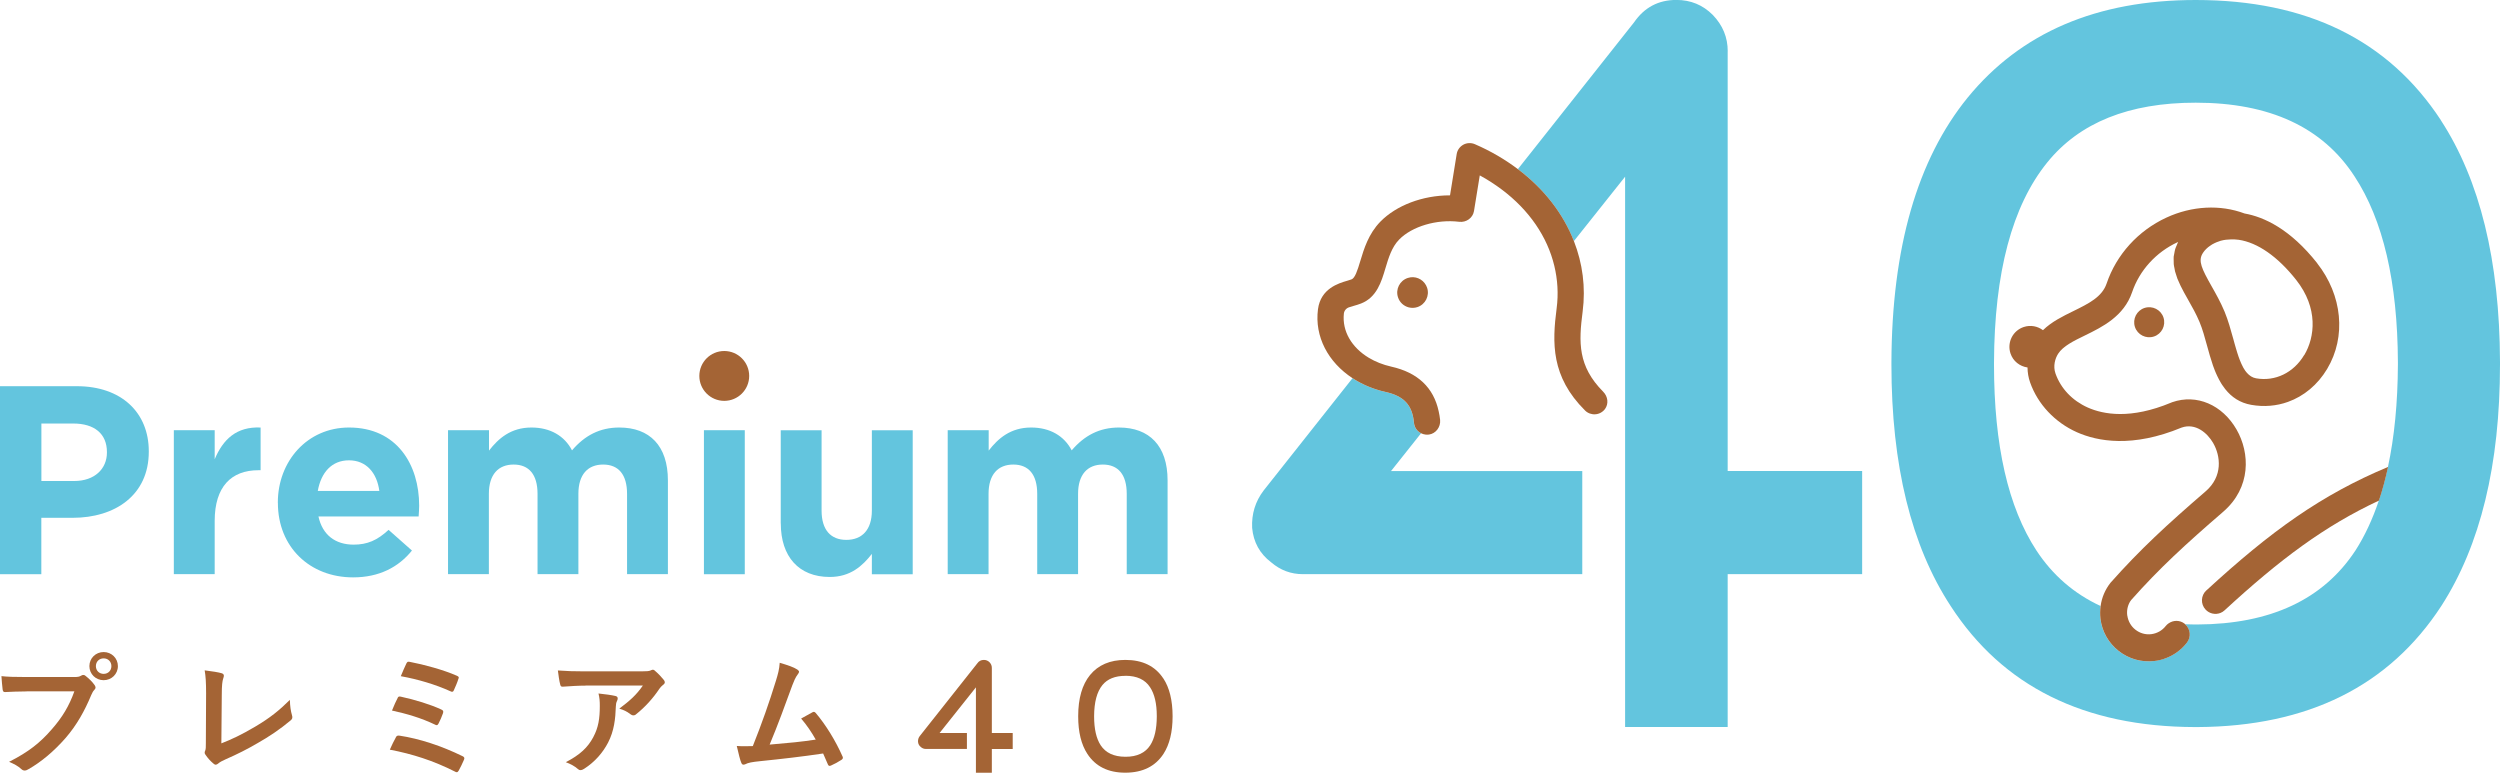 <?xml version="1.0" encoding="UTF-8"?>
<svg id="_レイヤー_2" data-name="レイヤー_2" xmlns="http://www.w3.org/2000/svg" viewBox="0 0 419.22 129.57">
  <defs>
    <style>
      .cls-1 {
        fill: none;
      }

      .cls-2 {
        fill: #a46435;
      }

      .cls-3 {
        fill: #63c5de;
      }
    </style>
  </defs>
  <g id="_レイヤー_1-2" data-name="レイヤー_1">
    <g>
      <g>
        <g>
          <path class="cls-3" d="M0,64.76h12.88c7.52,0,12.07,4.46,12.07,10.9v.09c0,7.3-5.68,11.08-12.75,11.08h-5.27v9.46H0v-31.53ZM12.43,80.66c3.47,0,5.5-2.07,5.5-4.77v-.09c0-3.11-2.16-4.78-5.63-4.78h-5.36v9.64h5.5Z"/>
          <path class="cls-3" d="M29.15,72.14h6.85v4.87c1.4-3.33,3.65-5.5,7.7-5.32v7.16h-.36c-4.55,0-7.34,2.75-7.34,8.51v8.92h-6.85v-24.15Z"/>
          <path class="cls-3" d="M46.59,84.35v-.09c0-6.89,4.91-12.57,11.94-12.57,8.06,0,11.76,6.26,11.76,13.11,0,.54-.05,1.17-.09,1.8h-16.8c.67,3.11,2.84,4.73,5.9,4.73,2.3,0,3.96-.72,5.86-2.48l3.92,3.47c-2.25,2.79-5.5,4.5-9.87,4.5-7.25,0-12.61-5.09-12.61-12.48ZM63.61,82.32c-.41-3.06-2.21-5.13-5.09-5.13s-4.68,2.03-5.23,5.13h10.32Z"/>
          <path class="cls-3" d="M75.15,72.14h6.85v3.42c1.58-2.03,3.65-3.87,7.12-3.87,3.15,0,5.54,1.4,6.8,3.83,2.12-2.48,4.64-3.83,7.93-3.83,5.09,0,8.15,3.06,8.15,8.87v15.72h-6.85v-13.47c0-3.24-1.44-4.91-4.01-4.91s-4.15,1.67-4.15,4.91v13.47h-6.85v-13.47c0-3.24-1.44-4.91-4.01-4.91s-4.15,1.67-4.15,4.91v13.47h-6.85v-24.15Z"/>
          <path class="cls-3" d="M118.04,72.14h6.85v24.15h-6.85v-24.15Z"/>
          <path class="cls-3" d="M130.92,87.78v-15.63h6.85v13.47c0,3.24,1.53,4.91,4.15,4.91s4.28-1.67,4.28-4.91v-13.47h6.85v24.15h-6.85v-3.42c-1.58,2.03-3.6,3.87-7.07,3.87-5.18,0-8.2-3.42-8.2-8.96Z"/>
          <path class="cls-3" d="M158.94,72.14h6.85v3.42c1.58-2.03,3.65-3.87,7.12-3.87,3.15,0,5.54,1.4,6.8,3.83,2.12-2.48,4.64-3.83,7.93-3.83,5.09,0,8.15,3.06,8.15,8.87v15.72h-6.85v-13.47c0-3.24-1.44-4.91-4.01-4.91s-4.15,1.67-4.15,4.91v13.47h-6.85v-13.47c0-3.24-1.44-4.91-4.01-4.91s-4.15,1.67-4.15,4.91v13.47h-6.85v-24.15Z"/>
        </g>
        <circle class="cls-2" cx="121.45" cy="63.04" r="4.18"/>
      </g>
      <g>
        <path class="cls-2" d="M4.51,115.94c-1.44,0-2.69.07-3.65.11-.29.02-.37-.13-.42-.44-.07-.44-.15-1.59-.2-2.23.99.11,2.17.15,4.24.15h7.89c.66,0,.91-.04,1.22-.22.13-.09.26-.13.38-.13.13,0,.26.04.37.15.58.46,1.13.99,1.5,1.52.11.15.18.29.18.44,0,.13-.07.26-.22.42-.2.2-.31.42-.51.86-1.08,2.61-2.43,5.04-4.29,7.18-1.9,2.17-4.04,4-6.27,5.26-.2.13-.4.2-.6.2-.18,0-.37-.07-.55-.24-.51-.49-1.24-.88-2.06-1.22,3.23-1.64,5.19-3.16,7.22-5.52,1.72-1.97,2.85-3.84,3.73-6.3h-7.98ZM19.77,111.7c0,1.33-1.06,2.36-2.39,2.36s-2.39-1.04-2.39-2.36,1.06-2.36,2.39-2.36,2.39,1.04,2.39,2.36ZM16.08,111.7c0,.75.55,1.3,1.3,1.3s1.3-.55,1.3-1.3-.55-1.3-1.3-1.3-1.3.55-1.3,1.3Z"/>
        <path class="cls-2" d="M37.13,124.65c1.7-.66,3.36-1.44,5.63-2.78,2.54-1.5,4.06-2.74,5.85-4.51.02,1.02.15,1.9.35,2.56.13.42.07.64-.22.88-1.81,1.52-3.65,2.74-5.52,3.8-1.68.99-3.4,1.86-5.41,2.74-.55.24-.95.46-1.24.71-.13.11-.26.18-.4.18s-.24-.07-.37-.18c-.51-.42-.95-.91-1.35-1.5-.09-.11-.13-.22-.13-.35,0-.11.04-.24.11-.38.09-.22.09-.64.09-1.26l.04-8.31c0-1.81-.07-2.89-.24-3.84,1.24.15,2.36.33,2.87.49.22.07.35.2.35.42,0,.11-.04.27-.11.46-.15.44-.24,1.17-.24,2.74l-.07,8.13Z"/>
        <path class="cls-2" d="M66.38,123.63c.11-.2.24-.33.62-.27,3.36.51,7.05,1.72,10.58,3.45.24.11.38.29.22.6-.27.64-.58,1.26-.88,1.81-.11.18-.2.27-.33.27-.09,0-.2-.04-.31-.11-3.58-1.81-7.09-2.94-10.91-3.67.29-.68.73-1.57,1.02-2.08ZM66.67,117.05c.11-.24.24-.31.58-.22,2.34.51,4.88,1.28,6.74,2.14.35.15.4.31.29.64-.13.42-.51,1.28-.73,1.7-.11.2-.2.29-.31.29-.09,0-.18-.02-.29-.09-2.36-1.13-4.71-1.81-7.22-2.36.35-.88.73-1.7.95-2.1ZM68.13,111.28c.18-.35.29-.35.6-.29,2.34.44,5.68,1.35,7.87,2.32.35.15.4.27.26.55-.15.53-.55,1.44-.77,1.92-.11.27-.31.27-.53.15-2.58-1.17-5.52-2.03-8.35-2.54.26-.64.75-1.77.93-2.12Z"/>
        <path class="cls-2" d="M98.26,114.97c-1.26,0-2.61.09-3.91.18-.26.02-.35-.13-.4-.33-.18-.62-.31-1.72-.4-2.39,1.5.11,2.72.15,4.49.15h9.48c.93,0,1.3-.04,1.52-.13.11-.04.31-.15.42-.15.18,0,.35.13.51.31.49.42.91.88,1.33,1.39.11.13.18.27.18.4,0,.18-.11.33-.31.46-.24.18-.42.4-.6.64-1.04,1.57-2.41,3.09-3.89,4.26-.13.13-.29.2-.47.2s-.37-.09-.53-.22c-.55-.44-1.1-.69-1.83-.91,1.77-1.33,2.85-2.28,3.95-3.87h-9.54ZM99.5,123.58c.84-1.57,1.08-3.07,1.08-5.21,0-.82-.04-1.33-.22-2.08,1.08.11,2.23.27,2.85.42.29.07.37.22.37.42,0,.13-.04.27-.11.4-.15.31-.18.53-.2.91-.07,2.14-.29,4.11-1.3,6.08-.86,1.66-2.19,3.23-4.02,4.4-.2.13-.4.22-.62.22-.16,0-.31-.07-.44-.2-.53-.46-1.17-.82-2.01-1.13,2.41-1.26,3.67-2.45,4.62-4.22Z"/>
        <path class="cls-2" d="M133.73,112.3c.15.11.26.22.26.35,0,.11-.07.26-.22.44-.4.51-.66,1.19-.91,1.83-1.24,3.38-2.41,6.63-3.8,9.94,3.4-.29,5.26-.46,7.73-.84-.69-1.22-1.5-2.43-2.45-3.53.66-.35,1.3-.73,1.92-1.06.24-.13.37-.04.53.13,1.72,2.01,3.38,4.77,4.46,7.22.07.11.09.2.09.29,0,.13-.09.27-.29.38-.53.35-1.08.64-1.68.91-.09.04-.18.07-.26.07-.13,0-.24-.11-.31-.31-.26-.62-.51-1.19-.77-1.77-3.53.53-6.89.91-10.49,1.28-1.46.15-2.06.26-2.58.53-.29.13-.53.09-.64-.22-.18-.38-.46-1.48-.77-2.85.88.07,1.81.04,2.69.02,1.57-3.95,2.72-7.22,3.87-10.94.35-1.15.57-1.92.64-3.03,1.35.4,2.3.71,2.98,1.15Z"/>
        <path class="cls-2" d="M163.65,115.26l-6.09,7.65h4.58v2.68h-6.88c-.31,0-.59-.1-.83-.31-.29-.22-.46-.52-.49-.89-.02-.36.08-.69.3-.97l9.64-12.18c.27-.39.63-.58,1.1-.58.37,0,.69.13.95.39.26.27.39.58.39.95v10.92h3.5v2.68h-3.5v3.98h-2.67v-14.31Z"/>
        <path class="cls-2" d="M195.09,113.78c1.02,1.56,1.53,3.66,1.54,6.28v.08c0,2.61-.51,4.7-1.53,6.28-1.36,2.08-3.47,3.13-6.33,3.15h-.08c-2.87,0-4.99-1.06-6.35-3.15-1.03-1.57-1.54-3.67-1.54-6.28v-.05c0-2.98.67-5.28,1.98-6.89,1.38-1.69,3.36-2.54,5.93-2.54,2.88,0,5.01,1.04,6.37,3.12ZM188.72,113.33c-1.74,0-3.02.52-3.86,1.55-.92,1.13-1.38,2.87-1.39,5.21v.05c0,2.1.37,3.71,1.1,4.83.84,1.28,2.21,1.92,4.12,1.93h.07c1.91,0,3.28-.65,4.12-1.93.73-1.13,1.09-2.74,1.1-4.83v-.07c0-2.09-.38-3.7-1.13-4.83-.83-1.28-2.21-1.92-4.13-1.92Z"/>
      </g>
      <g>
        <path class="cls-3" d="M409.29,20.13c-8.8-13.42-22.49-20.13-41.09-20.13-16.59,0-29.34,5.46-38.25,16.37-8.46,10.41-12.72,25.22-12.78,44.43v.33c0,16.87,3.31,30.37,9.94,40.5,8.74,13.47,22.38,20.24,40.92,20.29h.5c18.48-.11,32.09-6.88,40.84-20.29,6.57-10.19,9.85-23.69,9.85-40.5v-.5c-.06-16.92-3.37-30.43-9.94-40.5ZM402.1,61.13c-.03,6.43-.59,12.15-1.67,17.17-.43,1.99-.94,3.87-1.53,5.64-1.05,3.12-2.34,5.91-3.9,8.34-5.4,8.24-14.25,12.39-26.56,12.44h-.42c-.54,0-1.07-.02-1.6-.04.89.79,1.03,2.14.29,3.09-.96,1.23-2.23,2.13-3.66,2.65-.57.2-1.16.34-1.77.42-2.16.26-4.29-.33-6.01-1.68-1.71-1.34-2.8-3.27-3.06-5.43-.09-.71-.07-1.42.03-2.11-4.46-2.07-8.05-5.18-10.77-9.33-4.73-7.24-7.1-17.62-7.1-31.15v-.33c.06-15.09,3.03-26.28,8.93-33.57,5.4-6.68,13.7-10.02,24.89-10.02,12.41,0,21.3,4.12,26.64,12.36,4.79,7.29,7.21,17.68,7.27,31.15v.42Z"/>
        <g>
          <path class="cls-3" d="M289.72,8.6c0-2.34-.84-4.37-2.51-6.1-1.67-1.67-3.7-2.51-6.1-2.51-3.01,0-5.37,1.25-7.1,3.76l-19.48,24.61c4.38,3.3,7.59,7.46,9.39,12.07l8.59-10.8v92.28h17.2v-25.64h22.55v-17.29h-22.55V8.6Z"/>
          <path class="cls-3" d="M237.1,70.92c-.27-3-1.66-4.5-4.79-5.2-2.07-.46-3.92-1.26-5.51-2.3l-14.91,18.84c-1.39,1.84-2.03,3.92-1.92,6.26.22,2.4,1.28,4.32,3.17,5.76,1.56,1.34,3.34,2,5.34,2h46.85v-17.29h-32.07l5.04-6.34c-.66-.33-1.14-.98-1.21-1.74Z"/>
        </g>
        <path class="cls-2" d="M268.84,65.69c-4.27-4.3-4.12-8.28-3.45-13.44.53-4.09-.01-8.09-1.46-11.81-1.8-4.62-5.01-8.77-9.39-12.07-2.15-1.62-4.55-3.04-7.22-4.19-.62-.27-1.34-.24-1.93.08-.6.33-1.01.9-1.12,1.57l-1.12,6.93h-.05c-4.53,0-8.95,1.67-11.63,4.41-1.99,2.04-2.75,4.56-3.36,6.59-.5,1.67-.9,2.87-1.48,3.09-.19.07-.4.13-.62.2l-.1.03c-1.44.42-4.44,1.3-4.9,4.77-.6,4.6,1.71,8.9,5.8,11.57,1.59,1.04,3.44,1.84,5.51,2.3,3.13.7,4.52,2.21,4.79,5.2.07.76.54,1.41,1.21,1.74.22.11.45.18.7.21h0c.09.01.18.02.28.02.11,0,.21,0,.32-.02,1.15-.16,1.98-1.26,1.87-2.45-.05-.5-.14-.97-.24-1.44-.85-3.98-3.51-6.51-7.95-7.5-1.42-.32-2.68-.83-3.78-1.49-2.85-1.72-4.48-4.44-4.17-7.4.05-.49.4-.91.87-1.06.25-.08.51-.15.75-.23.46-.13.9-.26,1.27-.41,2.62-1.03,3.4-3.62,4.08-5.91.52-1.73,1.05-3.53,2.3-4.81,2.16-2.21,6.3-3.44,10.06-2.98,1.2.15,2.3-.65,2.49-1.8l.97-5.98c1.33.72,2.55,1.52,3.7,2.38,4.57,3.43,7.63,7.9,8.8,12.79.55,2.3.71,4.69.39,7.12-.75,5.78-.96,11.44,4.77,17.14.45.45,1.09.68,1.73.63.65-.05,1.24-.38,1.62-.9.62-.86.49-2.07-.31-2.88Z"/>
        <path class="cls-2" d="M239.31,48.25c-.05-.15-.11-.28-.18-.41-.58-1.08-1.86-1.63-3.06-1.23-1.35.44-2.09,1.9-1.64,3.25.28.86.97,1.46,1.78,1.68.47.12.97.12,1.46-.04,1.35-.44,2.09-1.9,1.64-3.25Z"/>
        <g>
          <path class="cls-1" d="M361.19,56.44c-1.32.43-2.75-.29-3.18-1.61-.43-1.32.29-2.75,1.61-3.18,1.32-.43,2.75.29,3.18,1.61.43,1.32-.29,2.75-1.61,3.18Z"/>
          <path class="cls-2" d="M359.61,51.64c-1.32.43-2.04,1.86-1.61,3.18.43,1.32,1.86,2.04,3.18,1.61,1.32-.43,2.04-1.86,1.61-3.18-.43-1.32-1.86-2.04-3.18-1.61Z"/>
          <path class="cls-2" d="M369.97,99.01c-.92.85-.98,2.28-.13,3.2.65.71,1.66.91,2.51.57.25-.1.48-.24.69-.44,9.31-8.57,16.74-14.12,25.88-18.4.59-1.77,1.1-3.65,1.53-5.64-11.19,4.68-19.63,10.74-30.47,20.71Z"/>
        </g>
        <path class="cls-2" d="M388.58,44.15c-4.57-5.79-8.98-7.78-12.19-8.35-4.07-1.53-8.84-1.29-13.11.69-4.73,2.18-8.38,6.2-10.02,11.04-.77,2.28-3.01,3.37-5.59,4.64-1.8.88-3.65,1.79-5.09,3.2-.89-.67-2.07-.91-3.21-.54-1.84.6-2.84,2.58-2.24,4.42.43,1.32,1.57,2.19,2.86,2.37.01.86.15,1.71.44,2.52,1.29,3.65,4.15,6.69,7.84,8.34,3.44,1.53,9.29,2.65,17.56-.78,2.33-.81,4.31.89,5.29,2.59,1.25,2.16,1.66,5.58-1.26,8.1-6.51,5.62-10.97,9.72-15.96,15.34-.9,1.15-1.46,2.48-1.65,3.89-.1.69-.11,1.4-.03,2.11.26,2.16,1.35,4.09,3.06,5.43,1.71,1.34,3.85,1.94,6.01,1.68.61-.07,1.21-.21,1.77-.42,1.43-.51,2.7-1.42,3.66-2.65.74-.95.6-2.3-.29-3.09-.03-.03-.06-.06-.09-.09-.8-.63-1.88-.62-2.68-.07-.18.13-.36.27-.5.46-.6.76-1.46,1.24-2.41,1.36-.96.12-1.91-.15-2.67-.75-.74-.58-1.21-1.41-1.35-2.34,0-.02-.01-.05-.02-.07-.12-.96.15-1.91.66-2.56,4.73-5.33,9.08-9.32,15.44-14.81,4.69-4.06,4.5-9.85,2.23-13.79-2.39-4.15-6.69-6-10.78-4.58-.01,0-.18.07-.2.08-6.75,2.82-11.32,1.99-13.96.82-2.6-1.16-4.53-3.19-5.42-5.71-.44-1.25-.06-2.53.45-3.32.82-1.27,2.61-2.15,4.51-3.07,2.9-1.42,6.51-3.19,7.89-7.25,1.24-3.66,4.03-6.72,7.63-8.38.03-.01.05-.02.08-.04-.1.2-.16.39-.24.58-.08.2-.18.4-.24.6-.07.24-.11.47-.15.7-.04.19-.09.39-.11.58-.02.23,0,.46,0,.69,0,.19,0,.38.01.56.02.23.07.46.12.69.04.18.06.36.1.54.06.23.15.46.22.69.06.17.11.35.17.52.09.23.2.47.31.7.07.16.14.33.22.49.11.23.24.47.36.7.08.16.16.32.25.48.03.05.05.1.08.14.19.34.37.67.56,1,.68,1.2,1.38,2.43,1.94,3.78.5,1.19.87,2.56,1.27,4.01.29,1.05.59,2.16.97,3.25.03.08.05.15.08.22.08.22.16.44.25.66.05.14.11.28.17.41.08.18.16.35.24.52.09.19.18.38.28.56.11.2.22.41.34.6.06.09.11.18.17.27.15.23.31.46.48.67.02.03.05.06.07.09,1.04,1.3,2.42,2.28,4.36,2.62,2.13.37,4.23.19,6.14-.5,2.66-.95,4.98-2.86,6.58-5.54,3.22-5.39,2.55-12.34-1.69-17.72ZM386.38,59.54c-1.77,2.97-4.86,4.46-8.06,3.9-.62-.11-1.11-.44-1.54-.92-.19-.21-.36-.45-.52-.73-.03-.04-.05-.09-.08-.13-.1-.18-.19-.36-.28-.56-.03-.07-.07-.14-.1-.22-.08-.19-.16-.38-.24-.58-.06-.16-.12-.32-.18-.49-.08-.23-.16-.46-.23-.7-.07-.23-.14-.46-.21-.7-.07-.23-.13-.46-.2-.69,0-.02-.01-.05-.02-.07-.08-.28-.16-.56-.23-.84-.42-1.52-.85-3.08-1.45-4.54-.67-1.6-1.47-3.02-2.18-4.27-1.68-2.97-2.25-4.21-1.54-5.45.11-.18.24-.37.4-.56,0,0,.02-.02.03-.03.15-.17.33-.34.52-.5.07-.06.15-.11.23-.17.14-.1.28-.2.44-.3.14-.08.29-.16.44-.23.11-.05.22-.11.34-.15.22-.09.46-.18.7-.25,0,0,.01,0,.02,0,.52-.14,1.1-.21,1.72-.22.16,0,.31,0,.47,0,.26.01.51.03.78.07,3.15.47,6.51,2.78,9.63,6.73h0c3.73,4.72,3.15,9.6,1.36,12.6Z"/>
      </g>
    </g>
  </g>
</svg>